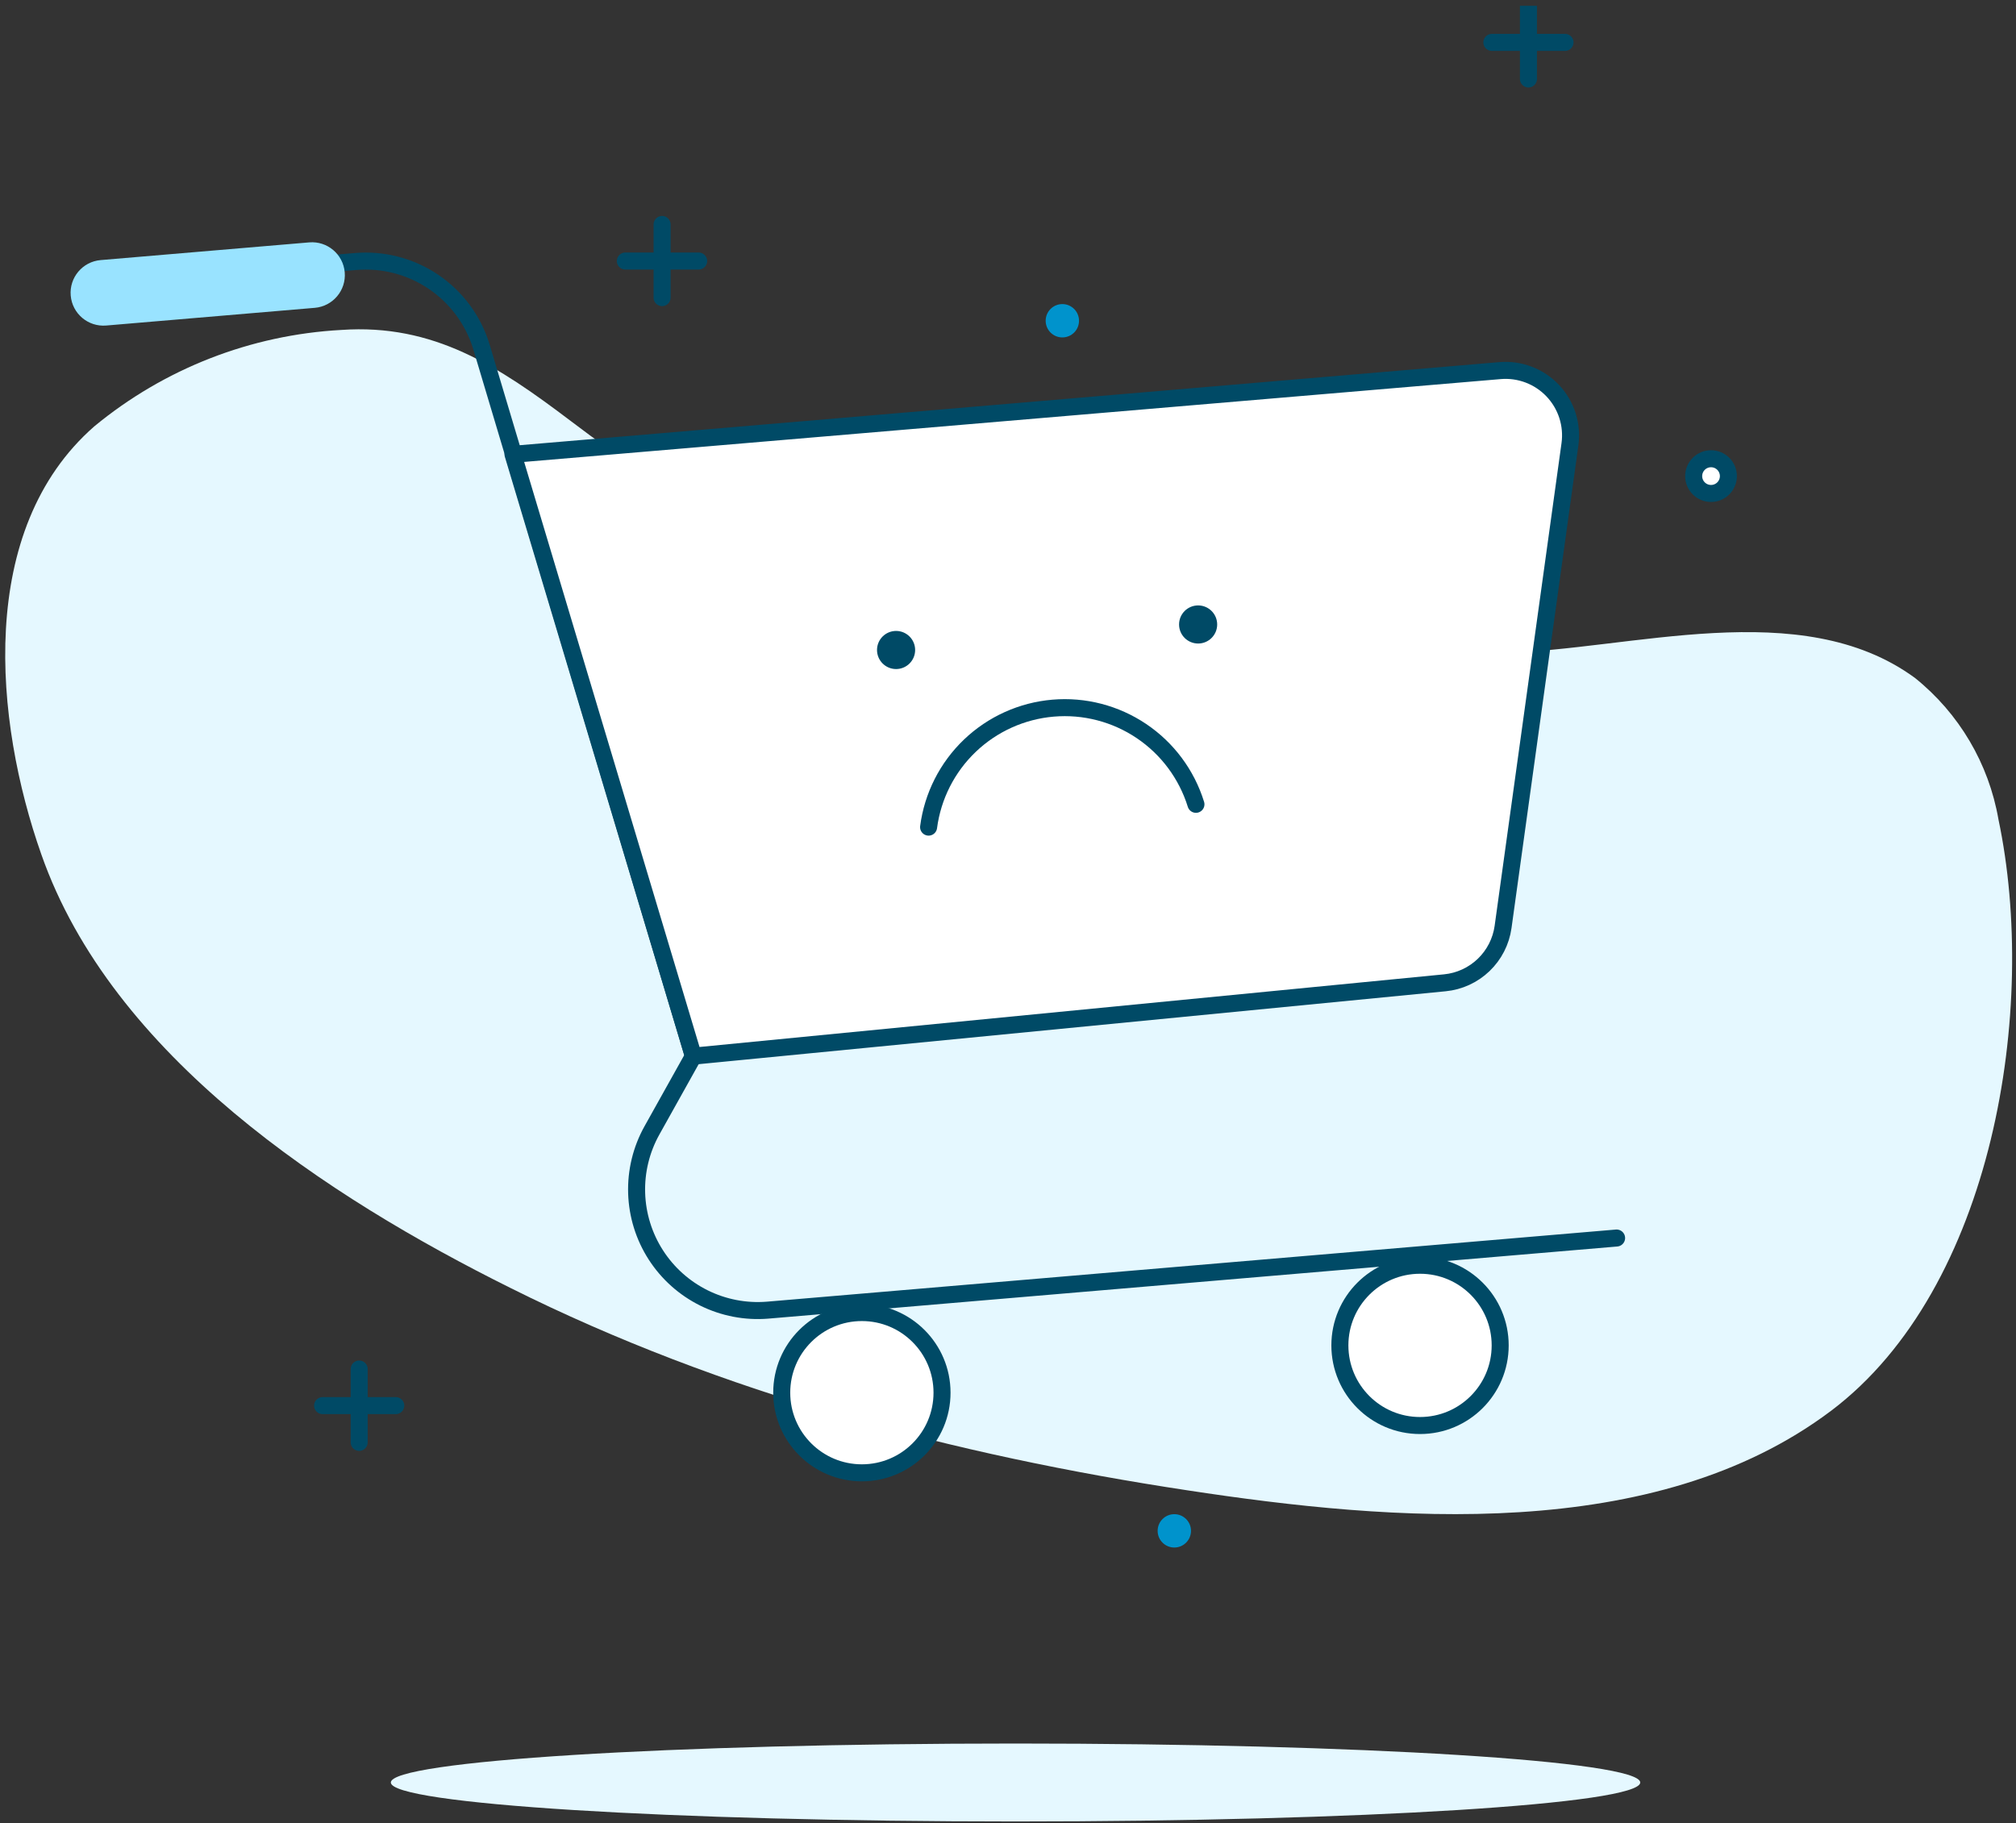 <svg width="272" height="246" viewBox="0 0 272 246" fill="none" xmlns="http://www.w3.org/2000/svg">
<rect x="0" y="0" width="272" height="246" fill="#333333" stroke="none"/>
<g clip-path="url(#clip0_2287_41659)">
<path d="M183.122 88.445C163.904 88.445 144.342 87.665 126.043 82.568C108.089 77.585 91.604 67.919 76.909 56.738C67.289 49.46 58.542 43.651 46.051 44.523C33.832 45.184 22.148 49.747 12.714 57.541C-3.174 71.455 -0.786 97.239 5.573 115.285C15.125 142.539 44.192 161.526 68.897 173.81C97.436 188.068 128.799 196.356 160.231 201.109C187.782 205.311 223.186 208.341 247.065 190.364C268.991 173.81 275.007 136.064 269.634 110.579C268.331 103.05 264.322 96.256 258.361 91.476C242.955 80.203 219.972 87.734 202.66 88.101C196.232 88.239 189.688 88.399 183.122 88.445Z" fill="#E5F8FF"/>
<path d="M137.018 245.789C183.567 245.789 221.303 243.435 221.303 240.531C221.303 237.627 183.567 235.273 137.018 235.273C90.468 235.273 52.732 237.627 52.732 240.531C52.732 243.435 90.468 245.789 137.018 245.789Z" fill="#E5F8FF"/>
<path d="M18.086 37.819L47.934 35.293C51.656 34.967 55.377 35.93 58.474 38.02C61.571 40.11 63.856 43.2 64.947 46.773L93.555 142.516L87.953 152.549C86.514 155.134 85.803 158.062 85.897 161.019C85.991 163.976 86.886 166.852 88.486 169.341C90.086 171.829 92.332 173.837 94.984 175.15C97.635 176.462 100.593 177.031 103.542 176.795L218.112 167.06" stroke="#004A66" stroke-width="2.296" stroke-linecap="round" stroke-linejoin="round"/>
<path d="M69.215 61.307L202.382 50.011C203.694 49.898 205.014 50.083 206.245 50.55C207.475 51.017 208.585 51.756 209.492 52.711C210.398 53.666 211.078 54.813 211.481 56.066C211.883 57.32 211.999 58.648 211.818 59.952L202.795 125.089C202.521 127.043 201.598 128.849 200.173 130.215C198.749 131.581 196.907 132.428 194.943 132.62L93.552 142.516L69.215 61.307Z" fill="white" stroke="#004A66" stroke-width="2.296" stroke-linecap="round" stroke-linejoin="round"/>
<path d="M116.285 198.744C122.257 198.744 127.099 193.903 127.099 187.93C127.099 181.958 122.257 177.116 116.285 177.116C110.312 177.116 105.471 181.958 105.471 187.93C105.471 193.903 110.312 198.744 116.285 198.744Z" fill="white" stroke="#004A66" stroke-width="2.296" stroke-linecap="round" stroke-linejoin="round"/>
<path d="M191.591 192.361C197.564 192.361 202.405 187.52 202.405 181.547C202.405 175.575 197.564 170.733 191.591 170.733C185.619 170.733 180.777 175.575 180.777 181.547C180.777 187.52 185.619 192.361 191.591 192.361Z" fill="white" stroke="#004A66" stroke-width="2.296" stroke-linecap="round" stroke-linejoin="round"/>
<path d="M41.721 32.708L13.581 35.096C11.143 35.303 9.334 37.447 9.541 39.886C9.748 42.324 11.892 44.133 14.331 43.927L42.47 41.539C44.909 41.332 46.718 39.187 46.511 36.749C46.304 34.31 44.159 32.501 41.721 32.708Z" fill="#99E3FF"/>
<path d="M125.287 111.612C125.836 107.421 127.801 103.545 130.856 100.625C133.912 97.705 137.873 95.917 142.084 95.558C146.295 95.198 150.502 96.29 154.007 98.65C157.513 101.01 160.106 104.498 161.357 108.535" stroke="#004A66" stroke-width="2.296" stroke-linecap="round" stroke-linejoin="round"/>
<path d="M161.652 86.838C163.072 86.838 164.223 85.687 164.223 84.267C164.223 82.846 163.072 81.695 161.652 81.695C160.231 81.695 159.08 82.846 159.08 84.267C159.08 85.687 160.231 86.838 161.652 86.838Z" fill="#004A66"/>
<path d="M120.9 90.282C122.32 90.282 123.471 89.13 123.471 87.71C123.471 86.29 122.32 85.139 120.9 85.139C119.479 85.139 118.328 86.29 118.328 87.71C118.328 89.13 119.479 90.282 120.9 90.282Z" fill="#004A66"/>
<path d="M48.461 184.738V194.634" stroke="#004A66" stroke-width="2.296" stroke-linecap="round" stroke-linejoin="round"/>
<path d="M43.525 189.675H53.398" stroke="#004A66" stroke-width="2.296" stroke-linecap="round" stroke-linejoin="round"/>
<path d="M206.219 0.784V10.657" stroke="#004A66" stroke-width="2.296" stroke-linecap="round" stroke-linejoin="round"/>
<path d="M201.283 5.721H211.156" stroke="#004A66" stroke-width="2.296" stroke-linecap="round" stroke-linejoin="round"/>
<path d="M89.33 30.288V40.161" stroke="#004A66" stroke-width="2.296" stroke-linecap="round" stroke-linejoin="round"/>
<path d="M84.369 35.224H94.265" stroke="#004A66" stroke-width="2.296" stroke-linecap="round" stroke-linejoin="round"/>
<path d="M230.854 66.587C232.147 66.587 233.196 65.539 233.196 64.245C233.196 62.952 232.147 61.903 230.854 61.903C229.56 61.903 228.512 62.952 228.512 64.245C228.512 65.539 229.56 66.587 230.854 66.587Z" fill="white" stroke="#004A66" stroke-width="2.296" stroke-linecap="round" stroke-linejoin="round"/>
<path d="M143.332 45.533C144.575 45.533 145.582 44.526 145.582 43.283C145.582 42.041 144.575 41.033 143.332 41.033C142.089 41.033 141.082 42.041 141.082 43.283C141.082 44.526 142.089 45.533 143.332 45.533Z" fill="#0093CC"/>
<path d="M158.44 208.824C159.682 208.824 160.69 207.816 160.69 206.574C160.69 205.331 159.682 204.324 158.44 204.324C157.197 204.324 156.189 205.331 156.189 206.574C156.189 207.816 157.197 208.824 158.44 208.824Z" fill="#0093CC"/>
</g>
<defs>
<clipPath id="clip0_2287_41659">
<rect width="270.776" height="245.004" fill="white" transform="translate(0.703 0.784)"/>
</clipPath>
</defs>
</svg>
